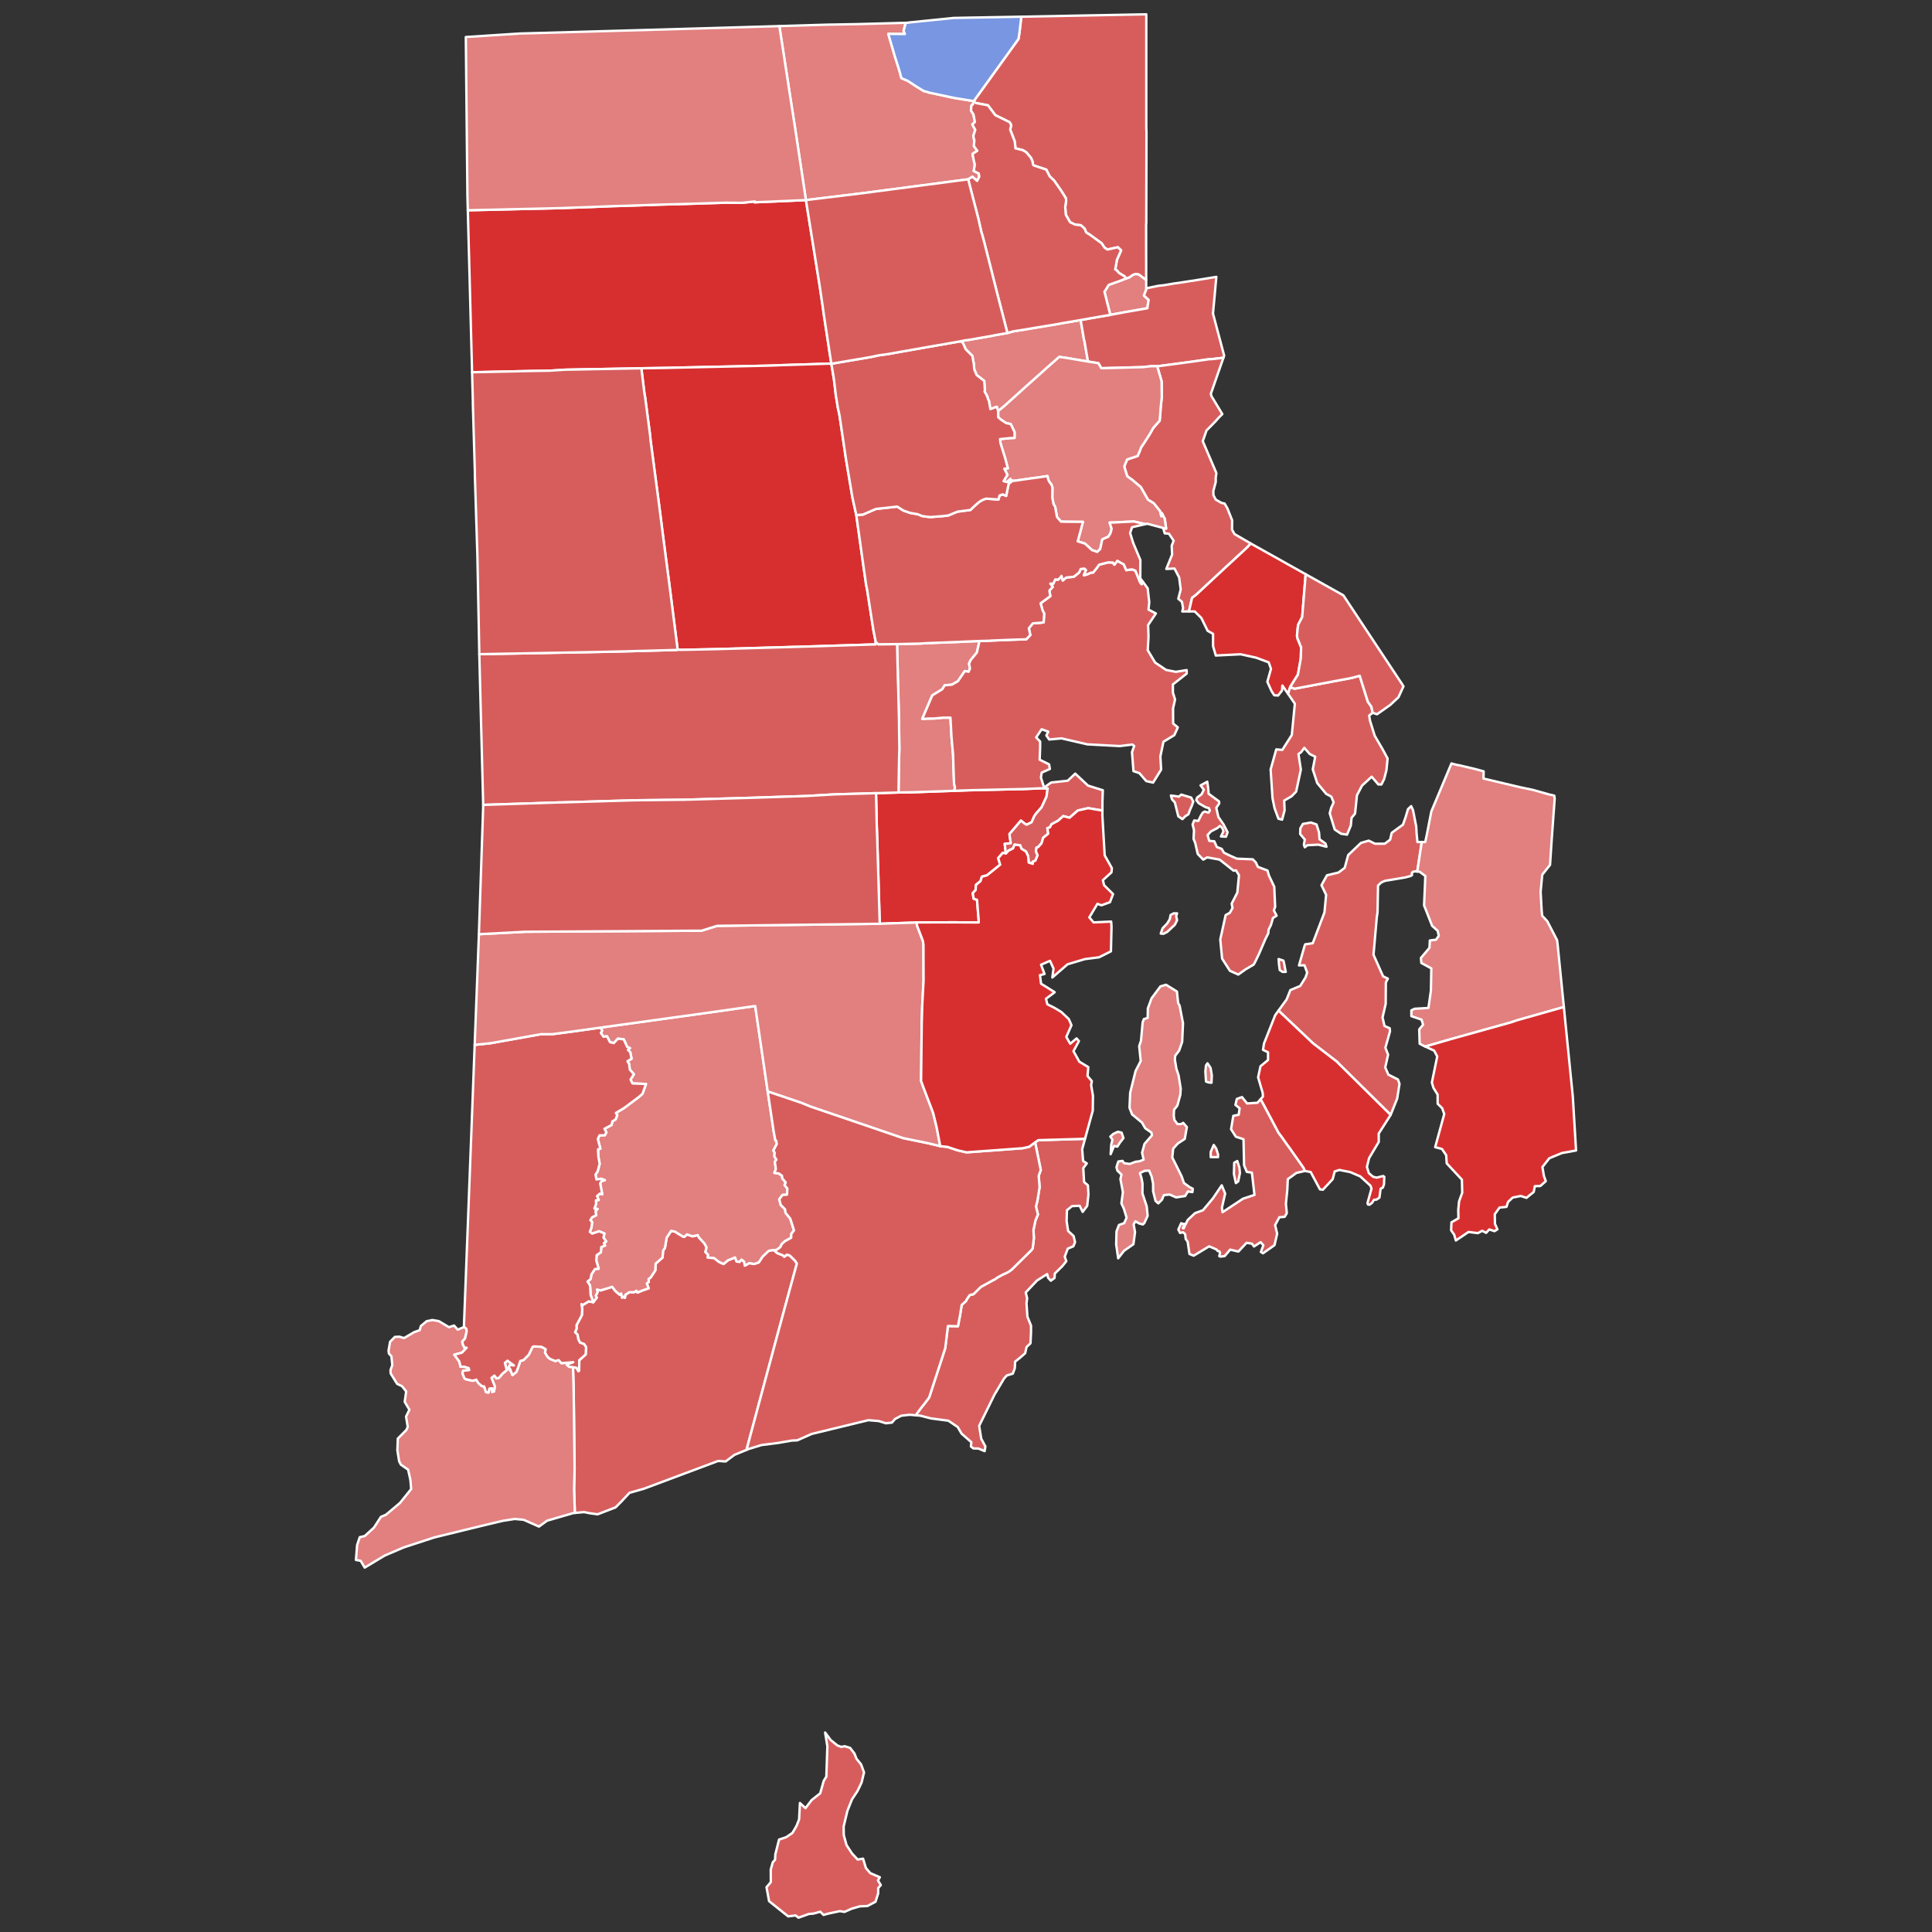 <?xml version="1.0" encoding="UTF-8" standalone="no"?>
<svg
   xmlns:dc="http://purl.org/dc/elements/1.1/"
   xmlns:cc="http://creativecommons.org/ns#"
   xmlns:rdf="http://www.w3.org/1999/02/22-rdf-syntax-ns#"
   xmlns:svg="http://www.w3.org/2000/svg"
   xmlns="http://www.w3.org/2000/svg"
   xmlns:sodipodi="http://sodipodi.sourceforge.net/DTD/sodipodi-0.dtd"
   xmlns:inkscape="http://www.inkscape.org/namespaces/inkscape"
   version="1.2"
   width="810"
   height="810"
   viewBox="0 0 810 810"
   stroke-linecap="round"
   stroke-linejoin="round"
   id="svg931"
   sodipodi:docname="1986_Rhode_Island_gubernatorial_election_results_map_by_municipality.svg"
   inkscape:version="0.92.3 (2405546, 2018-03-11)">
  <rect x="0" y="0" width="810" height="810" fill="#333333" stroke="none"/>
  <defs
     id="defs935" />
  <sodipodi:namedview
     pagecolor="#ffffff"
     bordercolor="#666666"
     borderopacity="1"
     objecttolerance="10"
     gridtolerance="10"
     guidetolerance="10"
     inkscape:pageopacity="0"
     inkscape:pageshadow="2"
     inkscape:window-width="2146"
     inkscape:window-height="1869"
     id="namedview933"
     showgrid="false"
     inkscape:zoom="1.4247736"
     inkscape:cx="354.24138"
     inkscape:cy="393.35029"
     inkscape:window-x="1647"
     inkscape:window-y="0"
     inkscape:window-maximized="0"
     inkscape:current-layer="Rhode Island Towns" />
  <g
     id="Rhode Island Towns"
     transform="translate(5,5)"
     stroke="white"
     stroke-width="1"
     style="fill:#7996e2;fill-opacity:1">
    <path
       d="M 191.13 83.16 229.25 82.27 242.57 81.8 251.58 81.44 257.57 81.27 272.62 80.76 280.68 80.55 283.43 80.47 299.11 79.98 306.18 80.03 311.46 79.45 311.36 79.82 316.99 79.58 332.89 78.89 338.61 114.57 339.96 123.67 340.31 126.33 340.34 126.51 342.85 143.02 343.54 147.43 322.77 148.09 317.2 148.3 273.61 149.25 263.89 149.4 231.96 150 225.24 150.42 217.89 150.53 192.92 151.07 191.72 105.3 191.43 94.49 191.13 83.16 Z"
       id="Glocester town"
       fill="#911f2a"
       style="fill:#d72f30;fill-opacity:1" />
    <path
       d="M 466.93 111.82 468.68 111.19 469.82 110.29 471.05 109.85 472.36 110 475.54 112.35 475.55 115.38 475.55 115.88 475.67 115.86 475.59 116.34 474.6 118.93 476.57 120.7 476.03 124.24 473.12 124.75 472.11 124.93 468.3 125.59 466.55 125.9 460.51 127.01 460.11 125.47 459.06 121.36 458.05 117.34 458.21 117.08 459.82 114.45 459.9 114.42 464.91 112.62 466.93 111.82 Z"
       id="Central Falls city"
       fill="#d71e67"
       style="fill:#e27f7f;fill-opacity:1" />
    <path
       d="M 397.68 138.09 399.78 137.65 400.59 137.59 403.74 137.05 411.37 135.72 411.85 135.58 417.37 134.62 419.76 133.93 425.02 133.1 429.42 132.35 436.93 131.12 440.02 130.55 448.06 129.18 448.59 132.24 449.46 137.34 449.65 137.95 450.32 141.84 451.15 146.58 447.9 146.04 442.6 145.14 439.11 144.62 433.65 149.44 431.12 151.74 430 152.72 424.81 157.36 418.89 162.71 416.03 165.27 413.48 167.36 412.9 165.53 410.23 166.51 409.6 162.95 409.24 162.43 409 161.44 408.65 160.68 407.78 159.14 407.91 158.56 407.65 154.7 404.46 152.23 404.17 151.51 403.47 149.87 403.24 147.15 403.08 146.67 402.67 144.22 399.86 141.4 398.68 138.74 397.68 138.09 Z"
       id="North Providence town"
       fill="#f881d4"
       style="fill:#e27f7f;fill-opacity:1" />
    <path
       d="M 316.36 786.23 318.17 784.08 318.14 778.83 318.99 775.77 319.94 774.73 320.07 772.41 321.62 766.25 324.58 765.27 327.23 763.47 328.94 760.54 330.03 757.75 330.37 750.92 332.71 753.08 332.88 752.85 335.27 749.7 338.88 746.85 340.35 741.63 341.45 739.85 341.59 735.54 341.88 727.15 340.94 721.37 343.23 724.48 346.04 726.76 347.65 727.38 349.16 727.12 351.4 727.8 353.22 730.16 354.11 732.39 356.02 734.73 357.25 738.1 356.22 742.34 354.56 745.82 352.2 749.39 350.29 754.18 348.71 760.73 348.75 764.32 349.9 768.53 352.23 772.11 353.52 773.49 353.79 773.78 354.57 774.62 356.84 774.25 356.88 774.36 358.04 778.19 359.88 780.32 363.88 782.04 363.09 783.38 364.28 785.33 363.2 786.57 363.17 788.83 362.07 792.31 358.68 794.11 355.52 794.24 352.09 795.22 349.04 796.58 347.11 796.25 342.35 797.27 340.26 797.84 338.92 796.49 336.04 797.29 334.17 797.43 329.79 799 328.55 798.06 325.44 798.45 317.44 792.07 316.36 786.23 Z"
       id="New Shoreham town"
       fill="#ffec2b"
       style="fill:#d75d5d;fill-opacity:1" />
    <path
       d="M 321.75 5.94 330.37 5.68 332.43 5.62 335.32 5.53 342.12 5.33 351.16 5.17 354.05 5.12 358.2 5.01 374.75 4.56 373.83 7.9 374.38 9.26 367.42 9.21 370.06 18.24 371.96 24.26 372.94 27.78 375.5 28.85 379.36 31.37 382.29 33.16 383.82 33.54 384.19 33.74 395.02 36.05 400.27 36.9 401.77 37.14 403.26 37.38 402.85 38.8 402.28 39.24 402.08 41.35 403.14 42.98 403.73 46.16 402.65 47.2 403.89 49.43 403.08 51.97 403.36 53.43 403.52 53.71 403.31 56.25 404.74 58.21 402.74 59.53 403.24 62.1 403.71 64.05 403.25 66.68 405.32 67.71 405.58 69.06 404.67 70.84 402.67 69.11 400.92 70.17 356.81 75.98 332.89 78.89 328.42 49.2 326.02 33.73 321.75 5.94 Z"
       id="North Smithfield town"
       fill="#9e4d4b"
       style="fill:#e27f7f;fill-opacity:1" />
    <path
       d="M 263.89 149.4 273.61 149.25 317.2 148.3 322.77 148.09 343.54 147.43 344.64 154.05 345.42 160.67 346.27 165.89 346.96 169.08 349.68 187.46 352.41 203.71 354.01 210.92 357.09 232.94 358.18 240.52 358.5 241.92 361.18 259.16 362.15 264.1 362.1 265.18 360.31 265.22 351.47 265.5 342.15 265.79 335.52 266 295.7 267.14 280.79 267.45 279.11 267.41 275.61 239.8 274.08 228.17 274.08 228.15 272.64 217.02 271.64 209.1 271.48 207.83 267.73 179.45 267.6 177.84 265.45 161.38 265.19 159.99 263.89 149.4 Z"
       id="Scituate town"
       fill="#cc7473"
       style="fill:#d72f30;fill-opacity:1" />
    <path
       d="M 448.06 129.18 452.4 128.4 458.66 127.32 459.62 127.16 460.51 127.01 466.55 125.9 468.3 125.59 472.11 124.93 473.12 124.75 476.03 124.24 476.57 120.7 474.6 118.93 475.59 116.34 475.67 115.86 479.04 115.15 479.11 115.13 479.21 115.11 480.95 114.78 482.74 114.61 482.87 114.59 486.7 113.95 487.18 113.85 488.68 113.67 494.01 112.84 494.14 112.82 495.38 112.65 497.87 112.24 500.05 111.89 504.23 111.2 504.91 111.09 504.96 111.08 504.63 114.59 504.55 115.47 504.55 115.65 504.27 118.66 504.27 118.68 503.55 126.45 504.88 131.47 505.59 134.15 505.59 134.16 505.88 135.23 508.23 144.09 507.9 145.06 507.79 145 503.14 145.56 502.1 145.58 494.2 146.71 491.34 147.1 487.88 147.57 486.48 147.75 480.17 148.58 479.02 148.53 477.44 148.55 474.21 148.92 469.16 149.05 463.35 149.21 459.28 149.31 456.72 149.38 455.5 147.27 451.15 146.58 450.32 141.84 449.65 137.95 449.46 137.34 448.59 132.24 448.06 129.18 Z"
       id="Pawtucket city"
       fill="#a880df"
       style="fill:#d75d5d;fill-opacity:1" />
    <path
       d="M 540.19 342.25 541.25 340.43 544.61 339.84 546.95 340.65 548.01 344 548.22 346.85 550.73 348.67 551.12 350.01 547.74 349.13 543.11 349.36 542.04 350.23 541.66 349.17 542.04 347 540.1 344.66 540.19 342.25 Z M 531.05 397.08 533.08 397.75 533.47 399.38 533.67 400.63 534.06 402.46 532.7 402.46 531.54 401.69 531.25 399.48 531.05 397.08 Z M 591.08 348.03 590.95 348.91 589.19 360.4 588.32 360.32 587.41 360.5 586.91 360.99 586.98 361.91 586.27 362.31 584.13 362.88 582.7 363.12 576.6 364.14 575.64 364.3 574.59 364.77 574.06 365.01 572.75 366.27 572.54 377.5 572.22 379.61 571.43 388.64 571.15 391.86 570.85 395.28 573.01 400.15 574.87 404.34 576.87 405.29 576.02 406.92 575.96 415.86 574.64 421.56 575.46 425.14 577.65 426.1 577.76 427.41 577.68 427.7 576.95 430.34 575.83 434.25 576.97 437.17 575.77 442.51 577.07 445.54 581.09 447.57 581.75 449.4 580.77 455.58 578.03 462.43 555.77 440.44 555.81 440.36 545.5 432.43 538.51 425.81 531.97 419.62 531.03 418.68 531.32 418.29 534.42 414.02 535.99 410.09 540.03 408.41 540.11 408.38 542.32 404.85 543.05 402.78 541.9 399.69 539.61 399.76 541.95 391.58 542.2 390.91 545.22 390.48 545.37 390.46 550.29 377.52 550.98 370.15 549.73 367.57 549.03 366.13 551.34 361.97 556.17 360.81 558.77 358.85 560.23 353.49 562.59 351.24 564.32 349.59 565.57 348.4 568.86 347.45 569.63 347.83 571.48 348.74 575.56 348.73 577.82 347.04 578.48 344.17 583.2 340.74 584.34 337.49 585.3 334.24 586.64 332.98 587.43 334.72 588.76 341.54 588.93 344.62 589.27 348.03 591.08 348.03 Z M 495 340.62 495.68 338.98 497.41 339.17 498.38 337.15 499.24 335.71 500.11 335.23 501.66 335.71 502.23 334.84 501.85 333.84 500.4 333.4 497.59 331.77 496.53 330.43 496.91 329.37 498.75 328.02 499.71 326.1 498.35 324.28 501.15 322.74 501.54 325.43 501.71 327.77 506.09 330.99 506.18 331.83 504.93 333.68 505.81 337.52 507.94 340.59 509.68 343.95 509.01 345.78 506.89 345.69 507.95 343.57 507.46 342.13 506.49 341.27 505.38 342.18 502.68 343.56 501.29 345.12 501.99 347.53 504.09 347.71 505.16 350.11 507.19 350.88 508.16 352.51 510.9 353.83 513.57 355 520.23 355.27 521.52 356.59 522.36 358.44 526.42 359.97 526.98 362 529.24 366.79 529.47 371.98 529.62 375.15 529.07 376.69 530.23 378.9 528.69 379.87 527.87 382.74 526.87 384.78 526.72 386.34 525.53 388.68 522.83 394.98 521.29 398.16 520.62 399.41 517.24 401.39 514.16 403.59 510.65 402.01 507.38 396.91 506.61 388.87 508.86 378.65 510.62 377.69 511.73 375.68 511.38 373.85 513.74 369.26 514.45 361.92 513.19 359.9 512.19 360.04 508.65 357.22 506.33 355.4 501.11 354.45 499.47 355.41 497.15 353.01 496.1 348.43 495.4 346.67 495.59 343.12 495 340.62 Z M 485.91 328.53 487.45 328.72 489.29 329 490.25 328.13 494.4 329.38 495.28 331.11 494.7 332.74 493.83 334.76 493.26 336.39 492 337.16 490.75 338.42 489.01 337.26 487.94 332.94 487.55 331.41 486.39 330.16 485.91 328.53 Z M 482.42 384.19 484.35 382.16 485.41 380.43 485.79 378.6 487.05 377.93 488.5 377.93 488.11 379.08 488.5 380.81 487.54 382.74 484.35 385.72 482.81 386.49 481.65 386.4 482.42 384.19 Z"
       id="Portsmouth town"
       fill="#ae779c"
       style="fill:#d75d5d;fill-opacity:1" />
    <path
       d="M 362.28 327.54 364.12 327.49 366.15 327.42 371.71 327.26 378.46 327.13 395.16 326.54 401.35 326.32 423.1 325.82 423.26 325.84 428.12 325.64 428.86 325.6 431.14 325.5 434.24 325.55 433.74 329.04 431.69 333.46 429.43 336.03 428.7 337.05 427.48 339.76 425.41 340.77 424.55 340.27 423.02 339.05 418.21 344.69 418.78 348.53 416.23 348.78 416.71 352.86 415.46 352.53 413.49 354.78 414.33 357.52 408.81 361.98 406.66 362.55 406.09 364.41 404.19 365.98 404.03 368.16 402.84 369.44 403.21 371.78 404.62 372.25 405.31 380.7 405.33 381.75 397.58 381.71 395.94 381.69 380.58 381.72 379.22 381.77 363.84 382.29 362.75 345.62 362.61 341.78 362.33 329.79 362.28 327.54 Z"
       id="East Greenwich town"
       fill="#db6245"
       style="fill:#d72f30;fill-opacity:1" />
    <path
       d="M 371.11 265.05 380.96 264.81 381.31 264.78 383.06 264.66 396.1 264.16 403.84 263.82 405.66 263.75 405.06 266.38 404.57 268.57 401.95 271.76 401.29 273.24 401.67 275.36 401.09 276.53 401.12 276.63 399.5 276.35 396.61 280.61 394.09 282.04 393 282.16 391.07 282.31 390.04 283.98 385.87 286.55 385.48 287.44 384.67 289.32 381.65 296.4 384.05 296.27 386.69 296.23 390.41 295.88 393.48 295.88 393.92 304 394.13 306.36 394.58 311.42 394.74 316.64 395 323.64 395.36 325.02 395.16 326.54 378.46 327.13 371.71 327.26 371.85 318.18 371.99 311.15 372 310.74 372.07 309.18 371.98 303.17 371.91 296.92 371.91 296.68 371.78 291.78 371.67 287.73 371.62 284.91 371.46 280.09 371.4 277.89 371.39 276.48 371.3 273.31 371.27 272.34 371.11 265.05 Z"
       id="West Warwick town"
       fill="#c79b37"
       style="fill:#e27f7f;fill-opacity:1" />
    <path
       d="M 378.9 588.36 381.26 585.15 382.69 583.38 384.53 580.95 388.84 567.77 391.3 560.17 392.42 550.94 396.62 551.03 397.52 546.37 397.73 545 398.21 542.07 400 540.47 400.4 539.62 401.52 538.04 401.82 537.85 403.1 537.64 406.11 534.64 406.59 534.34 411.8 531.48 411.96 531.47 413.43 530.44 415.64 529.27 416.66 528.83 418.03 528.11 419.23 527.21 427.27 519.29 427.95 518.41 428.46 514.07 428.28 510.69 429.11 506.71 430.16 504.17 429.33 500.81 429.94 498.43 430.86 492.72 430.48 487.97 431.08 486.24 431.35 485.56 428.97 473.92 430.31 473.02 442.23 472.67 449.5 472.46 449.97 472.21 448.71 476.81 449.1 481.76 450.65 482.76 449.17 484.72 449.51 490.57 451.11 491.95 451.34 495.74 450.81 500.57 450.09 501.52 448.91 503.1 447.65 500.54 444.45 500.67 442.31 502.42 442.19 506.97 442.82 511.1 445.12 513.22 445.72 515.8 445 517.52 442.66 518.51 441.4 521.85 442.06 523.76 440.36 525.87 437.25 528.93 437.11 530.82 436.61 531.18 435.55 531.94 434.43 530.7 434.04 529.17 429.8 531.84 425.88 535.98 425.85 536.02 425.84 536.02 425.83 536.04 425.05 536.86 425.63 539.3 425.36 541.42 425.76 547.08 427.26 550.77 427.26 551.6 427.26 553.53 427.04 558.18 425.39 559.75 424.81 562.35 422.72 564.18 420.6 565.87 420.46 568.66 419.62 570.92 417.16 571.65 416.01 572.87 415.04 574.5 411.92 579.75 405.52 592.79 406.39 598.2 408.12 601.41 407.94 602.61 407.82 603.4 405.21 602.31 403.11 602.26 402.06 601.45 402.24 599.65 398.15 596.06 396.51 593.28 392.61 590.64 385.39 589.69 380.72 588.51 378.9 588.36 Z"
       id="Narragansett town"
       fill="#cd4272"
       style="fill:#d75d5d;fill-opacity:1" />
    <path
       d="M 403.26 37.38 408.06 30.71 413.25 23.5 419.39 14.96 422.01 11.32 422.42 8.59 423.16 2.25 423.22 2 423.23 2 446.27 1.56 475.59 1 475.59 18.17 475.59 31.84 475.59 34 475.59 44.35 475.59 48.65 475.66 50.39 475.64 61.31 475.64 61.31 475.63 65.97 475.58 88.72 475.51 88.9 475.52 95.42 475.52 96.11 475.52 96.25 475.54 106.37 475.54 112.35 472.36 110 471.05 109.85 469.82 110.29 468.68 111.19 466.93 111.82 466.59 110.93 464.12 109.42 463.09 108.2 462.56 108 463.29 103.87 465.03 99.97 463.66 98.66 460.94 99.26 459.32 99.62 458.08 98.85 456.88 97.01 451.91 93.4 450.41 92.48 449.71 90.83 448.16 89.44 445.69 89.15 443.63 88.16 441.84 85.02 441.6 81.76 441.99 79.15 441.83 78.02 439.75 74.74 436.94 70.71 435.08 68.92 433.66 66.12 428.4 64.37 428.12 64.05 427.84 62.55 427.22 61.14 425.23 58.82 423.85 57.97 420.74 57.2 420.44 54.31 418.53 49.35 418.96 47.43 418.29 46.24 415.13 44.67 412.29 43.29 409.21 39.16 404.08 38.17 403.26 37.38 Z"
       id="Cumberland town"
       fill="#ff49ab"
       style="fill:#d75d5d;fill-opacity:1" />
    <path
       d="M 480.17 148.58 486.48 147.75 487.88 147.57 491.34 147.1 494.2 146.71 502.1 145.58 503.14 145.56 507.79 145 507.9 145.06 503.01 159.09 502.65 160.11 502.93 161.12 503.62 162.25 507.46 168.61 505.88 170.19 505.82 170.26 504.45 171.81 502.24 174.06 500.83 175.48 500.16 177.41 499.26 179.96 504.77 192.85 504.89 193.23 504.9 193.26 504.97 193.49 504.72 195.04 504.7 195.14 504.71 197.06 504.11 199.31 503.69 200.9 503.76 202.64 504.72 204.47 507.12 205.84 508.42 206.11 509.59 208.12 511.02 211.72 511.59 213.14 511.53 216.99 512.56 218.9 519.4 222.86 518.02 224.37 516.15 226.13 514.76 227.41 509.78 232.02 509.32 232.43 506.5 235.06 502.66 238.62 496.43 244.42 494.79 245.64 493.48 251.35 493.43 251.35 490.68 251.36 491.01 249.9 490.52 247.3 489 246.03 490.02 242.12 489.73 239.92 489.72 239.88 489.36 237.09 488.95 236.31 487.4 233.36 483.98 233.53 486.15 228.17 486.41 227.53 486.24 223.8 487.05 221.69 486.38 220.69 485.09 218.77 483.31 218.61 482.65 216.35 482.55 216.32 483.91 216.62 483.33 212.55 482.1 210.11 481.88 211.52 481.48 210.02 481.4 209.36 478.69 205.97 476.29 204.51 473.27 199.21 469.91 196.38 467.58 194.65 466.55 191.29 466.37 190.47 467.55 187.64 471.96 186.16 472.99 183.76 473.36 182.66 474.89 180.37 477.13 176.84 478.55 174.34 481.18 171.41 481.51 167.65 481.58 166.31 482.08 161.48 482.07 160.73 482.01 154.89 480.17 148.58 Z"
       id="East Providence city"
       fill="#feef5e"
       style="fill:#d75d5d;fill-opacity:1" />
    <path
       d="M 400.92 70.17 402.67 69.11 404.67 70.84 405.58 69.06 405.32 67.71 403.25 66.68 403.71 64.05 403.24 62.1 402.74 59.53 404.74 58.21 403.31 56.25 403.52 53.71 403.36 53.43 403.08 51.97 403.89 49.43 402.65 47.2 403.73 46.16 403.14 42.98 402.08 41.35 402.28 39.24 402.85 38.8 403.26 37.38 404.08 38.17 409.21 39.16 412.29 43.29 415.13 44.67 418.29 46.24 418.96 47.43 418.53 49.35 420.44 54.31 420.74 57.2 423.85 57.97 425.23 58.82 427.22 61.14 427.84 62.55 428.12 64.05 428.4 64.37 433.66 66.12 435.08 68.92 436.94 70.71 439.75 74.74 441.83 78.02 441.99 79.15 441.6 81.76 441.84 85.02 443.63 88.16 445.69 89.15 448.16 89.44 449.71 90.83 450.41 92.48 451.91 93.4 456.88 97.01 458.08 98.85 459.32 99.62 460.94 99.26 463.66 98.66 465.03 99.97 463.29 103.87 462.56 108 463.09 108.2 464.12 109.42 466.59 110.93 466.93 111.82 464.91 112.62 459.9 114.42 459.82 114.45 458.21 117.08 458.05 117.34 459.06 121.36 460.11 125.47 460.51 127.01 459.62 127.16 458.66 127.32 452.4 128.4 448.06 129.18 440.02 130.55 436.93 131.12 429.42 132.35 425.02 133.1 419.76 133.93 417.37 134.62 412.83 117.06 410.49 107.76 407.55 96.2 406.83 93.54 406.45 92.34 405.22 86.86 402.03 74.53 400.92 70.17 Z"
       id="Lincoln town"
       fill="#ac78ac"
       style="fill:#d75d5d;fill-opacity:1" />
    <path
       d="M 413.48 167.36 416.03 165.27 418.89 162.71 424.81 157.36 430 152.72 431.12 151.74 433.65 149.44 439.11 144.62 442.6 145.14 447.9 146.04 451.15 146.58 455.5 147.27 456.72 149.38 459.28 149.31 463.35 149.21 469.16 149.05 474.21 148.92 477.44 148.55 479.02 148.53 480.17 148.58 482.01 154.89 482.07 160.73 482.08 161.48 481.58 166.31 481.51 167.65 481.18 171.41 478.55 174.34 477.13 176.84 474.89 180.37 473.36 182.66 472.99 183.76 471.96 186.16 467.55 187.64 466.37 190.47 466.55 191.29 467.58 194.65 469.91 196.38 473.27 199.21 476.29 204.51 478.69 205.97 481.4 209.36 481.48 210.02 481.88 211.52 482.1 210.11 483.33 212.55 483.91 216.62 482.55 216.32 475.97 214.57 475.16 214.76 470.4 213.64 466.54 213.81 464.7 213.92 464.35 213.94 462.01 214.06 460.23 214.09 461.06 216.72 460.57 218.57 459.65 220.06 458.77 220.4 457.13 221.16 456.28 225.16 454.97 226.42 454.05 226.01 452.9 225.68 449.84 222.89 446.84 221.96 447.98 217.75 449.02 213.8 448.3 213.79 441.49 213.74 439.82 213.69 438.15 211.77 437.35 207.36 436.73 206.45 436.18 203.7 436.23 199.32 435.77 198.05 435.36 197.56 434.82 196.83 434.35 195.65 434.2 194.59 433.21 194.74 430.57 195.13 427.29 195.57 423.6 196.09 420.74 196.52 419.52 196.57 418.89 196.62 418.66 195.81 417.18 197.09 415.75 196.73 417.37 194.05 416.06 191.49 417.54 191.36 416.41 187.06 415.15 183.05 414.57 181.11 414.43 180.71 414.28 179.1 418.45 178.68 420.36 178.6 420.35 176.11 418.75 172.78 416.82 172.38 414.86 171.08 413.5 169.92 413.48 167.36 Z"
       id="Providence city"
       fill="#e4d38f"
       style="fill:#e27f7f;fill-opacity:1" />
    <path
       d="M 374.75 4.56 375.72 4.53 375.78 4.53 375.98 4.44 377.8 4.25 386.68 3.35 393.22 2.69 393.23 2.69 394.01 2.61 394.69 2.52 395.82 2.5 400.53 2.41 405.7 2.32 405.75 2.32 423.22 2 423.16 2.25 422.42 8.59 422.01 11.32 419.39 14.96 413.25 23.5 408.06 30.71 403.26 37.38 401.77 37.14 400.27 36.9 395.02 36.05 384.19 33.74 383.82 33.54 382.29 33.16 379.36 31.37 375.5 28.85 372.94 27.78 371.96 24.26 370.06 18.24 367.42 9.21 374.38 9.26 373.83 7.9 374.75 4.56 Z"
       id="Woonsocket city"
       fill="#990c3e"
       style="fill:#7996e2;fill-opacity:1" />
    <path
       d="M 195.95 269.27 243.67 268.38 257.06 268.08 278.39 267.5 279.11 267.41 280.79 267.45 295.7 267.14 335.52 266 342.15 265.79 351.47 265.5 360.31 265.22 362.1 265.18 362.15 264.1 363.21 265.12 371.11 265.05 371.27 272.34 371.3 273.31 371.39 276.48 371.4 277.89 371.46 280.09 371.62 284.91 371.67 287.73 371.78 291.78 371.91 296.68 371.91 296.92 371.98 303.17 372.07 309.18 372 310.74 371.99 311.15 371.85 318.18 371.71 327.26 366.15 327.42 364.12 327.49 362.28 327.54 344.74 328.05 333 328.74 323.94 329.02 310.62 329.46 280.7 330.33 280.64 330.3 260.79 330.53 230.11 331.43 229.61 331.42 197.58 332.46 196.58 293.84 195.96 269.7 195.95 269.27 Z"
       id="Coventry town"
       fill="#ca5369"
       style="fill:#d75d5d;fill-opacity:1" />
    <path
       d="M 512.45 482.48 513.73 481.76 514.63 484.56 514.84 486.8 514.13 490.29 513.15 491.02 512.33 487.23 512.45 482.48 Z M 502.6 477.96 503.87 475.03 504.9 476.55 505.67 478.97 505.67 480.12 502.6 480.12 502.6 477.96 Z M 491.54 508.18 490.97 509.89 491.25 509.96 491.3 509.47 491.44 509.49 491.9 508.47 492.02 508.07 492.22 508.03 492.95 506.48 496 503.62 499.35 502.39 503.52 497.42 507.22 491.95 508.65 495.41 507.29 501.32 507.55 503.23 516.03 497.62 516.12 497.56 519.15 496.56 520.95 495.97 520.42 491.48 519.86 486.64 518.9 486.49 517.73 486.32 516.58 483.55 516.52 480.54 516.42 475.99 516.35 472.63 513.13 471.57 511.13 468.42 512.07 462.82 514.33 462.37 514.72 459.65 512.95 458.22 513.56 455.72 515.72 454.96 517.85 457.63 518.6 457.58 519.43 457.52 522.2 457.33 523.51 455.84 523.81 456.37 524.56 457.7 527.81 463.8 529.8 467.58 530.59 469.02 530.98 469.83 532.01 471.18 532.07 471.24 534.59 474.81 536.2 477 536.22 477.07 541.14 484.04 541.55 484.65 542.08 485.94 538.51 486.76 536.29 488.38 535.82 488.72 534.92 489.37 534.83 491.29 534.71 493.86 534.34 497.53 534.12 499.71 534.5 503.65 533.59 505.15 531.37 505.35 529.61 508.61 530.45 512.24 530.34 512.73 529.44 516.61 529.34 517.04 524.94 520.15 524.53 520.44 523.63 519.89 524.67 517.09 523.52 515.79 520.75 517.59 519.88 516.4 518.94 516.26 517.62 516.06 517.09 516.63 514.2 519.72 510.76 518.91 508.43 521.65 506.56 521.83 506.18 521.64 506.52 520.31 506.25 519.66 505.51 519.47 505.03 518.85 501.94 517.53 500.1 518.65 498.59 519.56 498.51 519.61 496.86 520.61 495.45 521.45 493.69 520.74 492.94 515.61 492.11 514.43 491.87 512.4 491.01 511.64 489.74 511.91 489.03 510.49 490.21 507.86 491.33 508.22 491.54 508.18 Z"
       id="Newport city"
       fill="#f692eb"
       style="fill:#d75d5d;fill-opacity:1" />
    <path
       d="M 589.19 360.4 590.95 348.91 591.08 348.03 592.53 348.02 593.17 345.09 595.1 335.18 598.06 328.13 603.53 315.07 604.39 315.33 606.59 315.86 606.6 315.79 611.3 316.9 611.3 316.9 613.39 317.4 617.03 318.39 616.97 320.95 616.97 321.04 616.97 321.41 626.55 323.68 632.16 325.01 632.43 325.07 637.73 326.18 645.08 328.25 645.42 328.25 646.66 328.61 646.81 329.85 645.64 345.85 645.63 345.9 645.49 348.02 644.87 357.49 644.86 357.61 641.59 361.75 640.91 368.9 641.35 376.83 641.38 377.11 641.58 378.94 642.99 380.46 643.72 381.25 647.79 389.14 647.88 389.75 648 390.61 650.66 417.2 631.08 422.75 628.53 423.62 603.18 430.69 592.54 433.77 591.62 433.35 590.2 432.57 590.02 426.55 591.64 424.6 590.98 422.48 586.73 421.03 586.72 418.59 588.03 417.94 590.48 417.79 592.11 417.69 593.87 417.59 594.92 410.28 595.09 401 590.9 398.74 590.73 396.62 594.31 392.39 594.47 389.3 597.08 388.96 598.22 387.33 597.72 385.22 595.43 383.17 592.05 374.58 592.39 366.76 592.44 365.65 592.57 362.27 590.18 360.48 589.19 360.4 Z"
       id="Tiverton town"
       fill="#8437ba"
       style="fill:#e27f7f;fill-opacity:1" />
    <path
       d="M 235.23 568.19 236.75 568.47 237.5 569.87 237.82 569.56 237.85 565.28 240.54 562.86 240.73 559.86 239.88 558.53 238.15 557.88 237.43 556.41 237.13 554.55 236.11 553.55 236.76 551.96 236.7 550.61 238.94 546.39 239.1 543.8 238.79 541.76 239.18 542.23 241.82 540.6 243.74 540.95 245.2 539.03 244.78 538.28 245.57 536.62 245.25 535.64 246.81 536 251.68 534.5 252.96 536.2 254.82 537.82 255.42 537.31 255.82 539.06 255.88 538.85 256.33 538.65 256.58 538.64 256.89 539.11 257.02 539.05 257.21 537.82 258.87 536.75 260.87 536.76 261.87 536.14 262.25 536.92 264.16 536.1 266.94 535.13 266.17 533.09 267.01 532.46 266.92 531.19 267.78 530.61 269.75 527.6 269.87 524.8 272.76 522.25 273.01 519.31 273.77 518.25 274.5 513.9 276.38 511.05 277.92 511.33 281.45 513.5 281.95 513.5 283.03 512.52 285.36 513.34 287.55 512.82 288.04 513.82 290.41 516.41 291.24 518 290.75 519.91 291.9 521.1 291.74 522.25 294.39 522.43 296.34 524 298.35 524.94 300.13 523.43 303.18 522.18 303.83 523.89 305.07 524.03 305.89 523.08 306.98 523.93 307.29 525.61 309.16 524.55 311.09 524.92 313.09 524.3 314.73 521.82 317.29 519.39 319.05 519.09 319.62 519.23 320.84 520.35 323.17 521.27 323.82 521.88 324.87 521.02 326.08 521.35 328.31 523.54 329.1 524.73 325.67 537.28 320.92 554.74 316.02 572.94 309.21 598.26 307.99 602.87 302.9 604.96 299.23 607.73 298.98 607.71 296.1 607.51 264.88 619.19 262.86 619.76 258.93 620.87 255.51 624.53 253.07 626.98 245.56 629.88 244.22 629.7 242.32 629.44 239.88 628.95 236.01 629.3 235.69 619.15 235.9 611.04 235.53 579.2 235.51 578.23 235.46 575.7 235.23 568.19 Z"
       id="Charlestown town"
       fill="#82b150"
       style="fill:#d75d5d;fill-opacity:1" />
    <path
       d="M 246.77 425.82 282.28 420.9 283.63 420.73 311.63 416.77 316.86 452.55 319.39 469.44 320.08 473.13 320.49 473.27 320.65 474.69 319.25 477.34 319.78 478.29 319.65 479.77 320.51 481.2 319.85 482.05 320.28 485.16 319.66 486.75 321.48 486.96 322.85 487.93 323 489.06 324.41 490.74 323.95 491.89 325.1 493.23 324.97 495.86 323.07 496 321.72 497.79 322.32 500.17 324.13 501.98 324.36 503.5 326.34 505.95 327.89 510.86 326.76 512.29 326.71 513.92 324.06 515.41 322.72 516.63 322.19 517.83 320.71 518.96 319.62 519.23 319.05 519.09 317.29 519.39 314.73 521.82 313.09 524.3 311.09 524.92 309.16 524.55 307.29 525.61 306.98 523.93 305.89 523.08 305.07 524.03 303.83 523.89 303.18 522.18 300.13 523.43 298.35 524.94 296.34 524 294.39 522.43 291.74 522.25 291.9 521.1 290.75 519.91 291.24 518 290.41 516.41 288.04 513.82 287.55 512.82 285.36 513.34 283.03 512.52 281.95 513.5 281.45 513.5 277.92 511.33 276.38 511.05 274.5 513.9 273.77 518.25 273.01 519.31 272.76 522.25 269.87 524.8 269.75 527.6 267.78 530.61 266.92 531.19 267.01 532.46 266.17 533.09 266.94 535.13 264.16 536.1 262.25 536.92 261.87 536.14 260.87 536.76 258.87 536.75 257.21 537.82 257.02 539.05 256.89 539.11 256.58 538.64 256.33 538.65 255.88 538.85 255.82 539.06 255.42 537.31 254.82 537.82 252.96 536.2 251.68 534.5 246.81 536 245.25 535.64 245.57 536.62 244.78 538.28 245.2 539.03 243.74 540.95 242.63 537.96 242.39 533.96 241.33 532.3 242.63 531.21 242.95 529.3 244.44 527.04 246 526.93 244.99 523.44 245.16 521.22 246.92 520.04 247.09 517.81 248.68 517.19 248.15 516.18 249.16 515.48 248.02 513.86 248.41 512.16 246.18 511.21 243.28 512.2 242.29 511.42 242.97 509.7 243.25 507.32 242.52 506.58 243.22 505.37 244.94 504.48 244.66 502.78 245.52 501.88 244.21 501.69 244.92 499.77 244.84 498.26 246.01 498.11 245.32 496.46 246.47 495.45 247.49 495.7 246.63 491.13 247.14 490.23 248.57 489.79 247.05 489.2 245.06 489.48 244.67 487.44 245.55 486.13 246.41 482.93 245.85 479.78 245.73 476.87 246.71 476.59 245.64 472.54 246.35 471.01 248.6 470.94 249.22 469.69 248.42 468.25 251.42 466.66 251.7 465.18 253.1 464.3 253.8 462.5 253.64 462.34 253.23 461.6 256.67 459.53 262.8 454.95 264.37 453.57 265.83 449.46 260.16 449.23 259.37 447.61 260.76 445.38 259.06 443.44 258.75 441.04 258.07 439.93 259.78 438.88 259.24 436.14 258.25 435.17 259.11 434.44 257.93 433.89 256.51 430.74 254.06 430.47 252.35 432.31 250.73 431.91 249.5 429.49 248.01 429.65 246.93 428.09 247.46 427.04 246.77 425.82 Z"
       id="Richmond town"
       fill="#c46809"
       style="fill:#e27f7f;fill-opacity:1" />
    <path
       d="M 307.99 602.87 309.21 598.26 316.02 572.94 320.92 554.74 325.67 537.28 329.1 524.73 328.31 523.54 326.08 521.35 324.87 521.02 323.82 521.88 323.17 521.27 320.84 520.35 319.62 519.23 320.71 518.96 322.19 517.83 322.72 516.63 324.06 515.41 326.71 513.92 326.76 512.29 327.89 510.86 326.34 505.95 324.36 503.5 324.13 501.98 322.32 500.17 321.72 497.79 323.07 496 324.97 495.86 325.1 493.23 323.95 491.89 324.41 490.74 323 489.06 322.85 487.93 321.48 486.96 319.66 486.75 320.28 485.16 319.85 482.05 320.51 481.2 319.65 479.77 319.78 478.29 319.25 477.34 320.65 474.69 320.49 473.27 320.08 473.13 319.39 469.44 316.86 452.55 331.06 457.35 334.78 458.89 355.34 465.89 373.62 472.14 384.38 474.35 389.2 475.52 392.26 475.85 396.48 477.27 400.23 478.12 423.45 476.42 423.56 476.43 426.48 475.79 428.97 473.92 431.35 485.56 431.08 486.24 430.48 487.97 430.86 492.72 429.94 498.43 429.33 500.81 430.16 504.17 429.11 506.71 428.28 510.69 428.46 514.07 427.95 518.41 427.27 519.29 419.23 527.21 418.03 528.11 416.66 528.83 415.64 529.27 413.43 530.44 411.96 531.47 411.8 531.48 406.59 534.34 406.11 534.64 403.1 537.64 401.82 537.85 401.52 538.04 400.4 539.62 400 540.47 398.21 542.07 397.73 545 397.52 546.37 396.62 551.03 392.42 550.94 391.3 560.17 388.84 567.77 384.53 580.95 382.69 583.38 381.26 585.15 378.9 588.36 377.5 588.24 376.4 588.15 372.88 588.54 370.24 589.93 368.95 591.43 366.42 591.72 363.4 590.78 359.07 590.42 351.45 592.27 344.08 594.06 335.26 596.2 329.28 598.87 327.01 598.96 321.19 599.97 314.28 600.84 309 602.46 307.99 602.87 Z"
       id="South Kingstown town"
       fill="#b6fb68"
       style="fill:#d75d5d;fill-opacity:1" />
    <path
       d="M 189.5 551.22 190.52 552.11 190.65 553.28 189.96 556.22 188.81 557.47 188.99 558.53 189.75 560.06 190.64 560.03 188.68 562.12 185.46 562.96 187.48 565.67 187.96 567.29 188.01 567.97 189.73 568.03 191.48 568.59 191.72 569.41 189.16 569.71 188.89 570.75 189.74 572.9 190.24 573.22 193.15 573.89 194.69 573.45 195.56 574.87 197.01 576.13 198.01 576.29 198.75 578.66 199.77 578.84 200.19 577.17 201.28 577.05 201.3 578.54 202.13 578.37 202.45 576.21 201.07 572.68 202.3 571.72 203.12 572.9 204.21 572.66 205.63 570.94 207.46 569.44 206.68 566.38 207.77 565.48 210.46 567.48 208.89 567.22 208.14 568.42 208.9 569.68 208.79 568.76 209.84 571.5 211.51 570.19 212.32 568.04 213.13 565.57 214.5 565.22 216.68 562.99 218.23 559.77 218.78 559.49 222 559.64 223.8 560.66 223.51 562.05 224.47 563.72 225.51 564.67 227.76 565.62 229.25 565.24 230.34 566.51 235.34 566.1 232.59 567.13 233.58 568.01 235.23 568.19 235.46 575.7 235.51 578.23 235.53 579.2 235.9 611.04 235.69 619.15 236.01 629.3 235.43 629.35 224.36 632.56 222.86 633.65 220.97 635.02 214.51 632.17 213.31 632.06 213.13 632.04 210.81 631.83 205.76 632.62 197.3 634.64 189.95 636.43 177.01 639.6 164.28 643.76 162.65 644.46 156.31 647.17 147.9 652.22 147.88 652.17 146.21 649.37 144.23 649.02 144.31 648.04 144.72 642.79 145.83 639.47 147.94 638.98 151.78 635.45 154.7 630.95 156.8 630.06 162.7 625.11 166.54 620.34 167.39 619.28 167.05 615.42 166.1 611.15 163.07 609.06 162.34 607.65 161.6 603.04 161.71 600.16 161.72 599.78 161.78 598.14 163.2 596.71 163.64 596.26 165.34 594.55 165.61 593.96 165.68 593.82 165.95 593.22 165.64 591.33 165.24 588.9 166.18 586.98 166.65 586.02 165.96 584.88 164.67 582.73 165.05 580.08 165.29 578.35 163.54 576.15 161.5 575.19 161.18 574.68 159.52 572 158.79 570.82 158.72 569.43 159.48 567.28 159.1 563.61 158.05 562.49 157.9 561.24 158.36 558.59 158.54 557.56 160.56 555.5 162.47 555.41 164.38 556 168.66 553.5 170.96 552.69 171.45 550.93 173.9 548.91 176.26 548.42 179.02 548.91 183.2 551.42 185.36 550.74 186.9 552.46 189.49 551.41 189.5 551.22 Z"
       id="Westerly town"
       fill="#e87b23"
       style="fill:#e27f7f;fill-opacity:1" />
    <path
       d="M 500.36 444.24 500.61 441.69 501.25 440.8 502.53 442.7 503.05 445.76 502.93 448.94 501.65 448.81 500.62 448.43 500.36 444.24 Z M 491.54 508.18 492.02 508.07 491.9 508.47 491.44 509.49 491.3 509.47 491.25 509.96 490.97 509.89 491.54 508.18 Z M 463.1 511.27 464.13 508.58 466.31 507.81 467.33 505.52 466.17 501.7 465.15 499.53 465.78 494.82 464.75 489.35 465.18 487.45 463.47 485.78 463.08 484.38 463.85 481.96 465.64 481.71 466.26 482.66 468.71 482.98 471.13 482.06 472.74 481.87 474.46 481.19 474.02 479.17 473.82 478.26 474.84 474.57 477.95 471 477.86 470.41 477.77 469.85 475.14 468.03 473.8 465.66 469.62 462.2 468.55 459.43 468.83 453.15 471.09 444.03 472.38 441.52 473.25 439.82 472.61 433.61 473.37 431.3 474.06 423.63 474.57 422.26 476.17 421.76 476.23 417.79 477.8 413.54 481.51 408.55 482.77 408.18 483.86 407.86 488.43 410.7 488.94 415.51 489.57 416.65 490.98 424 490.63 431.79 489.35 435.48 487.7 437.64 487.57 439.29 488.22 443.11 489.11 445.78 490.02 451.38 489.87 453.93 488.62 458.51 487.22 460.29 487.1 462.71 487.11 462.78 487.36 464.51 488.64 466.27 490.17 466.27 491.06 465.76 492.6 467.54 491.71 472.5 488.79 474.42 486.86 476.59 486.53 479.85 486.48 480.28 488.79 484.92 490.4 488.17 491.36 490.97 493.79 492.74 495.08 493.38 494.92 494.8 493.03 494.53 491.88 496.44 488.09 497.02 485.36 495.81 482.93 496.07 482.16 497.98 480.63 499.51 479.47 498.5 478.45 494.42 478.44 491.24 477.8 488.18 476.77 485.77 474.85 485.9 472.93 486.79 473.58 488.95 474 491.24 473.97 495.32 475.77 500.79 476.16 504.74 474.79 507.74 474.16 508.35 472.58 507.93 471.04 507.04 470.27 508.32 470.87 511.56 470.19 516.65 466.23 519.42 463.8 522.55 462.96 516.72 463.1 511.27 Z M 460.51 471.53 461.79 470.38 463.7 469.49 465.24 469.87 466.01 472.16 464.6 473.94 463.45 475.73 462.05 475.47 460.64 478.91 460.9 474.84 461.4 472.8 460.51 471.53 Z"
       id="Jamestown town"
       fill="#d09a51"
       style="fill:#e27f7f;fill-opacity:1" />
    <path
       d="M 189.5 551.22 189.83 542.55 190.21 532.73 190.4 527.72 191.01 511.83 191.54 498.01 192.61 469.98 193.34 450.73 194.01 433.07 200.58 432.38 221.88 428.57 226.65 428.57 236.6 427.25 246.77 425.82 247.46 427.04 246.93 428.09 248.01 429.65 249.5 429.49 250.73 431.91 252.35 432.31 254.06 430.47 256.51 430.74 257.93 433.89 259.11 434.44 258.25 435.17 259.24 436.14 259.78 438.88 258.07 439.93 258.75 441.04 259.06 443.44 260.76 445.38 259.37 447.61 260.16 449.23 265.83 449.46 264.37 453.57 262.8 454.95 256.67 459.53 253.23 461.6 253.64 462.34 253.8 462.5 253.1 464.3 251.7 465.18 251.42 466.66 248.42 468.25 249.22 469.69 248.6 470.94 246.35 471.01 245.64 472.54 246.71 476.59 245.73 476.87 245.85 479.78 246.41 482.93 245.55 486.13 244.67 487.44 245.06 489.48 247.05 489.2 248.57 489.79 247.14 490.23 246.63 491.13 247.49 495.7 246.47 495.45 245.32 496.46 246.01 498.11 244.84 498.26 244.92 499.77 244.21 501.69 245.52 501.88 244.66 502.78 244.94 504.48 243.22 505.37 242.52 506.58 243.25 507.32 242.97 509.7 242.29 511.42 243.28 512.2 246.18 511.21 248.41 512.16 248.02 513.86 249.16 515.48 248.15 516.18 248.68 517.19 247.09 517.81 246.92 520.04 245.16 521.22 244.99 523.44 246 526.93 244.44 527.04 242.95 529.3 242.63 531.21 241.33 532.3 242.39 533.96 242.63 537.96 243.74 540.95 241.82 540.6 239.18 542.23 238.79 541.76 239.1 543.8 238.94 546.39 236.7 550.61 236.76 551.96 236.11 553.55 237.13 554.55 237.43 556.41 238.15 557.88 239.88 558.53 240.73 559.86 240.54 562.86 237.85 565.28 237.82 569.56 237.5 569.87 236.75 568.47 235.23 568.19 233.58 568.01 232.59 567.13 235.34 566.1 230.34 566.51 229.25 565.24 227.76 565.62 225.51 564.67 224.47 563.72 223.51 562.05 223.8 560.66 222 559.64 218.78 559.49 218.23 559.77 216.68 562.99 214.5 565.22 213.13 565.57 212.32 568.04 211.51 570.19 209.84 571.5 208.79 568.76 208.9 569.68 208.14 568.42 208.89 567.22 210.46 567.48 207.77 565.48 206.68 566.38 207.46 569.44 205.63 570.94 204.21 572.66 203.12 572.9 202.3 571.72 201.07 572.68 202.45 576.21 202.13 578.37 201.3 578.54 201.28 577.05 200.19 577.17 199.77 578.84 198.75 578.66 198.01 576.29 197.01 576.13 195.56 574.87 194.69 573.45 193.15 573.89 190.24 573.22 189.74 572.9 188.89 570.75 189.16 569.71 191.72 569.41 191.48 568.59 189.73 568.03 188.01 567.97 187.96 567.29 187.48 565.67 185.46 562.96 188.68 562.12 190.64 560.03 189.75 560.06 188.99 558.53 188.81 557.47 189.96 556.22 190.65 553.28 190.52 552.11 189.5 551.22 Z"
       id="Hopkinton town"
       fill="#d84d49"
       style="fill:#d75d5d;fill-opacity:1" />
    <path
       d="M 321.75 5.94 326.02 33.73 328.42 49.2 332.89 78.89 316.99 79.58 311.36 79.82 311.46 79.45 306.18 80.03 299.11 79.98 283.43 80.47 280.68 80.55 272.62 80.76 257.57 81.27 251.58 81.44 242.57 81.8 229.25 82.27 191.13 83.16 191.04 79.76 190.97 76.99 190.51 31.42 190.49 29.48 190.3 10.52 213 9.05 220.44 8.85 271.13 7.41 273.08 7.36 284.29 7.03 295.4 6.71 321.75 5.94 Z"
       id="Burrillville town"
       fill="#ffee12"
       style="fill:#e27f7f;fill-opacity:1" />
    <path
       d="M 192.92 151.07 217.89 150.53 225.24 150.42 231.96 150 263.89 149.4 265.19 159.99 265.45 161.38 267.6 177.84 267.73 179.45 271.48 207.83 271.64 209.1 272.64 217.02 274.08 228.15 274.08 228.17 275.61 239.8 279.11 267.41 278.39 267.5 257.06 268.08 243.67 268.38 195.95 269.27 195.71 256.8 195.15 228.12 195.15 228.04 195.03 224.18 194.16 196.62 194.09 194.44 194.09 192.92 193.24 164.13 193.25 163.25 193.05 155.88 192.92 151.07 Z"
       id="Foster town"
       fill="#e57d73"
       style="fill:#d75d5d;fill-opacity:1" />
    <path
       d="M 195.78 386.66 215.4 385.64 285.53 385.21 289.1 385.21 289.48 385.1 295.69 383.14 296.12 383.16 363.84 382.29 379.22 381.77 379.58 383.35 381.96 389.57 382.17 391.24 382.21 406.08 381.66 416.42 381.44 424.06 381.17 448.21 382.04 450.57 386.22 461.57 387.64 467.36 389.2 475.52 384.38 474.35 373.62 472.14 355.34 465.89 334.78 458.89 331.06 457.35 316.86 452.55 311.63 416.77 283.63 420.73 282.28 420.9 246.77 425.82 236.6 427.25 226.65 428.57 221.88 428.57 200.58 432.38 194.01 433.07 194.92 409.42 195.78 386.66 Z"
       id="Exeter town"
       fill="#badcec"
       style="fill:#e27f7f;fill-opacity:1" />
    <path
       d="M 531.03 418.68 531.97 419.62 538.51 425.81 545.5 432.43 555.81 440.36 555.77 440.44 578.03 462.43 578.03 462.44 576.2 465.3 573.04 470.24 573.05 473.75 568.99 480.57 568.09 484.21 568.88 486.84 570.67 488.37 572.2 488.72 574.9 488.06 575.37 488.38 575.25 491.52 574.77 492.91 573.84 493.37 573.33 497.13 572.06 497.96 571.07 498 570.27 499.25 569.21 500.07 568.57 500.02 568.32 499.39 570.01 493.35 569.58 492.12 565.29 488.21 561.07 486.4 560.2 486.23 556.53 485.51 554.65 486.12 554.57 486.15 553.74 489.36 549.62 493.81 548.39 493.64 544.51 486.38 542.5 486.01 542.11 485.94 542.08 485.94 541.55 484.65 541.14 484.04 536.22 477.07 536.2 477 534.59 474.81 532.07 471.24 532.01 471.18 530.98 469.83 530.59 469.02 529.8 467.58 527.81 463.8 524.56 457.7 523.81 456.37 523.51 455.84 524.48 454.75 524.41 453.28 522.47 446.68 523.46 442.04 526.63 439.42 526.62 436.16 524.52 435.15 524.93 432.52 527.37 426.33 528.27 424.08 528.34 423.88 529.63 420.62 531.03 418.68 Z"
       id="Middletown town"
       fill="#9d19c4"
       style="fill:#d72f30;fill-opacity:1" />
    <path
       d="M 405.66 263.75 410.42 263.61 410.53 263.57 416.61 263.31 421.65 263.13 421.89 263.12 425.25 263.04 426.96 261.24 426.35 258.41 428.03 256.33 431.52 256.07 432.56 255.91 432.78 252.2 432.11 250.93 431.28 247.93 435.34 244.94 434.96 242.6 436.36 241.06 435.36 239.67 436.56 239.74 437.43 237.92 438.58 238.05 439.82 236.9 440.02 236.44 440.58 238.36 441.94 237.19 442.68 237.06 445.2 236.81 447.43 235.03 448.09 233.56 449.6 233.37 450.34 234.02 449.4 236.15 450.09 236.02 451.12 235.68 452.34 235.09 453.31 235.04 454.82 233.12 455.83 231.75 459.6 230.78 461.55 230.85 462.21 231.74 463.45 230.12 466.16 231.62 467.2 234.04 469.66 233.71 471.04 234.27 473.01 239.17 473.64 239.91 474.28 239.08 476.07 241.52 476.17 241.65 476.78 247.04 476.83 247.49 476.51 250.57 479.61 252.19 476.69 256.56 476.35 257.06 476.44 259.5 476.52 261.92 476.24 266.88 476.2 267.6 478.25 271.03 479.31 272.79 483.54 275.64 483.88 275.87 487.95 276.67 492.52 275.94 492.52 277.4 487.73 281.18 486.74 281.96 486.75 285.36 487.65 288.28 487.01 291.1 486.81 292.01 486.85 298.34 488.81 299.96 487.34 303.21 484.27 305.08 482.78 305.98 481.49 312.15 481.81 317.67 478.44 323.1 475.59 322.49 472.69 319.14 470.21 318.3 469.59 310.32 470.26 308.45 470.51 307.76 469.74 307.15 469.08 307.23 464.52 307.79 462.36 307.68 450.85 307.07 442.69 305.18 440.05 304.57 434.88 305.04 433.69 303.34 434.5 301.76 432.25 300.93 431.73 300.74 429.41 304.17 429.53 304.29 431.08 305.87 431.08 308.47 430.89 313.51 434.83 315.45 435.16 317.4 431.75 318.91 431.41 320.97 432.75 325.19 434.21 324.13 435.66 323.08 442.65 322.32 445.8 319.35 451.16 324.37 457.36 326.31 457.2 331.18 457.19 334.84 451.21 333.83 446.89 334.81 443.42 337.84 440.77 337.16 438.61 339.08 435.84 340.57 435.19 341.87 434.11 342.2 434.47 344.52 432.34 346.26 431.7 348.52 430.28 350.12 429.58 350.32 429.32 351.93 430.03 353.58 429.1 355.82 427.94 356.32 428.03 357.17 426.28 356.63 426.06 353.97 425.13 352 423.25 350.85 422.7 349.4 420.36 349.12 419.74 350.69 417.81 351.65 416.71 352.86 416.23 348.78 418.78 348.53 418.21 344.69 423.02 339.05 424.55 340.27 425.41 340.77 427.48 339.76 428.7 337.05 429.43 336.03 431.69 333.46 433.74 329.04 434.24 325.55 431.14 325.5 428.86 325.6 428.12 325.64 423.26 325.84 423.1 325.82 401.35 326.32 395.16 326.54 395.36 325.02 395 323.64 394.74 316.64 394.58 311.42 394.13 306.36 393.92 304 393.48 295.88 390.41 295.88 386.69 296.23 384.05 296.27 381.65 296.4 384.67 289.32 385.48 287.44 385.87 286.55 390.04 283.98 391.07 282.31 393 282.16 394.09 282.04 396.61 280.61 399.5 276.35 401.12 276.63 401.09 276.53 401.67 275.36 401.29 273.24 401.95 271.76 404.57 268.57 405.06 266.38 405.66 263.75 Z"
       id="Warwick city"
       fill="#e1c427"
       style="fill:#d75d5d;fill-opacity:1" />
    <path
       d="M 197.58 332.46 229.61 331.42 230.11 331.43 260.79 330.53 280.64 330.3 280.7 330.33 310.62 329.46 323.94 329.02 333 328.74 344.74 328.05 362.28 327.54 362.33 329.79 362.61 341.78 362.75 345.62 363.84 382.29 296.12 383.16 295.69 383.14 289.48 385.1 289.1 385.21 285.53 385.21 215.4 385.64 195.78 386.66 195.78 386.61 196.93 352.28 197.1 347.28 197.59 332.58 197.58 332.46 Z"
       id="West Greenwich town"
       fill="#b85197"
       style="fill:#d75d5d;fill-opacity:1" />
    <path
       d="M 419.52 196.57 420.74 196.52 423.6 196.09 427.29 195.57 430.57 195.13 433.21 194.74 434.2 194.59 434.35 195.65 434.82 196.83 435.36 197.56 435.77 198.05 436.23 199.32 436.18 203.7 436.73 206.45 437.35 207.36 438.15 211.77 439.82 213.69 441.49 213.74 448.3 213.79 449.02 213.8 447.98 217.75 446.84 221.96 449.84 222.89 452.9 225.68 454.05 226.01 454.97 226.42 456.28 225.16 457.13 221.16 458.77 220.4 459.65 220.06 460.57 218.57 461.06 216.72 460.23 214.09 462.01 214.06 464.35 213.94 464.7 213.92 466.54 213.81 470.4 213.64 475.16 214.76 469.62 216.04 468.81 218.47 469.17 219.64 469.28 220 470.06 222.5 470.12 222.69 471.11 225.04 473.11 229.8 473.1 231.01 473.07 237.44 474.28 239.08 473.64 239.91 473.01 239.17 471.04 234.27 469.66 233.71 467.2 234.04 466.16 231.62 463.45 230.12 462.21 231.74 461.55 230.85 459.6 230.78 455.83 231.75 454.82 233.12 453.31 235.04 452.34 235.09 451.12 235.68 450.09 236.02 449.4 236.15 450.34 234.02 449.6 233.37 448.09 233.56 447.43 235.03 445.2 236.81 442.68 237.06 441.94 237.19 440.58 238.36 440.02 236.44 439.82 236.9 438.58 238.05 437.43 237.92 436.56 239.74 435.36 239.67 436.36 241.06 434.96 242.6 435.34 244.94 431.28 247.93 432.11 250.93 432.78 252.2 432.56 255.91 431.52 256.07 428.03 256.33 426.35 258.41 426.96 261.24 425.25 263.04 421.89 263.12 421.65 263.13 416.61 263.31 410.53 263.57 410.42 263.61 405.66 263.75 403.84 263.82 396.1 264.16 383.06 264.66 381.31 264.78 380.96 264.81 371.11 265.05 363.21 265.12 362.15 264.1 361.18 259.16 358.5 241.92 358.18 240.52 357.09 232.94 354.01 210.92 356.78 210.74 362.21 208.38 371.18 207.39 373.69 209.01 376.54 210.03 379.69 210.57 381.65 211.36 383.55 211.63 385.14 211.78 390.48 211.36 392.53 211.12 396.39 209.52 401.88 208.8 403.28 207.39 405.4 205.53 406.46 204.85 407.4 204.39 408.51 204.06 413.6 204.42 414.08 202.73 415.45 202.27 416.84 202.91 417.9 197.75 419.52 196.57 Z"
       id="Cranston city"
       fill="#c08bd6"
       style="fill:#d75d5d;fill-opacity:1" />
    <path
       d="M 397.68 138.09 398.68 138.74 399.86 141.4 402.67 144.22 403.08 146.67 403.24 147.15 403.47 149.87 404.17 151.51 404.46 152.23 407.65 154.7 407.91 158.56 407.78 159.14 408.65 160.68 409 161.44 409.24 162.43 409.6 162.95 410.23 166.51 412.9 165.53 413.48 167.36 413.5 169.92 414.86 171.08 416.82 172.38 418.75 172.78 420.35 176.11 420.36 178.6 418.45 178.68 414.28 179.1 414.43 180.71 414.57 181.11 415.15 183.05 416.41 187.06 417.54 191.36 416.06 191.49 417.37 194.05 415.75 196.73 417.18 197.09 418.66 195.81 418.89 196.62 419.52 196.57 417.9 197.75 416.84 202.91 415.45 202.27 414.08 202.73 413.6 204.42 408.51 204.06 407.4 204.39 406.46 204.85 405.4 205.53 403.28 207.39 401.88 208.8 396.39 209.52 392.53 211.12 390.48 211.36 385.14 211.78 383.55 211.63 381.65 211.36 379.69 210.57 376.54 210.03 373.69 209.01 371.18 207.39 362.21 208.38 356.78 210.74 354.01 210.92 352.41 203.71 349.68 187.46 346.96 169.08 346.27 165.89 345.42 160.67 344.64 154.05 343.54 147.43 344.25 147.38 360.12 144.68 363.38 143.98 367.11 143.47 373.1 142.4 384.64 140.37 391.14 139.24 397.68 138.09 Z"
       id="Johnston town"
       fill="#e96af8"
       style="fill:#d75d5d;fill-opacity:1" />
    <path
       d="M 332.89 78.89 356.81 75.98 400.92 70.17 402.03 74.53 405.22 86.86 406.45 92.34 406.83 93.54 407.55 96.2 410.49 107.76 412.83 117.06 417.37 134.62 411.85 135.58 411.37 135.72 403.74 137.05 400.59 137.59 399.78 137.65 397.68 138.09 391.14 139.24 384.64 140.37 373.1 142.4 367.11 143.47 363.38 143.98 360.12 144.68 344.25 147.38 343.54 147.43 342.85 143.02 340.34 126.51 340.31 126.33 339.96 123.67 338.61 114.57 332.89 78.89 Z"
       id="Smithfield town"
       fill="#cb75de"
       style="fill:#d75d5d;fill-opacity:1" />
    <path
       d="M 519.4 222.86 519.49 222.91 520.46 223.46 533.29 230.64 535.3 231.77 542.41 235.75 540.95 253.69 539.3 256.84 539.08 258.24 538.77 261.56 538.98 262.66 539.84 264.77 540.5 266.4 540.38 270.7 540.3 271.48 539.16 277.84 536.72 281.73 535.91 283.08 535.03 285.9 532.65 282.42 532.48 284.54 530.84 286.6 529.22 286.49 528.08 284.71 526.34 280.84 527.86 275.43 526.91 272.7 524.17 271.68 522.4 271.02 521.63 270.74 516.07 269.51 515.2 269.31 504.73 269.83 503.59 265.94 503.58 264.72 503.58 260.75 501.29 259.45 498.67 254.1 495.9 251.35 495.71 251.35 493.48 251.35 494.79 245.64 496.43 244.42 502.66 238.62 506.5 235.06 509.32 232.43 509.78 232.02 514.76 227.41 516.15 226.13 518.02 224.37 519.4 222.86 Z"
       id="Barrington town"
       fill="#9b88f9"
       style="fill:#d72f30;fill-opacity:1" />
    <path
       d="M 535.03 285.9 535.91 283.08 537.74 283.74 545.18 282.35 554.12 280.65 560.52 279.46 562.35 279.06 565.06 278.31 568.5 289.27 569.97 291.29 570.48 293.86 569.03 294.99 569.37 297.1 570.98 302.26 571.34 303.43 574.69 309.18 576.75 312.99 576.75 313.07 576.28 317.86 575.31 321.6 574.18 323.88 572.87 323.88 570.09 320.64 566.02 324.39 563.91 328.45 563.12 336.09 561.65 337.88 561.34 341.13 559.74 344.93 559.69 344.92 557.26 344.55 554.59 342.79 552.49 335.94 553.1 333.69 554.13 331.4 553.14 328.97 551.02 327.84 547.45 323.54 547.25 323.3 546.21 320.09 545.38 317.55 546.08 313.98 546.12 313.75 546.41 312.26 546.38 312.25 544.12 311.13 541.83 308.54 540.53 310.33 539.39 311.14 540.39 317.66 538.42 326.87 536.5 328.85 533.4 330.65 533.58 334.71 532.53 338.65 530.99 338.25 529.37 333.85 528.51 329.68 527.72 317.59 530.08 309.19 532.62 309.39 536.59 303.14 536.9 300 537.87 290.04 535.03 285.9 Z"
       id="Bristol town"
       fill="#b51bb0"
       style="fill:#d75d5d;fill-opacity:1" />
    <path
       d="M 379.22 381.77 380.58 381.72 395.94 381.69 397.58 381.71 405.33 381.75 405.31 380.7 404.62 372.25 403.21 371.78 402.84 369.44 404.03 368.16 404.19 365.98 406.09 364.41 406.66 362.55 408.81 361.98 414.33 357.52 413.49 354.78 415.46 352.53 416.71 352.86 417.81 351.65 419.74 350.69 420.36 349.12 422.7 349.4 423.25 350.85 425.13 352 426.06 353.97 426.28 356.63 428.03 357.17 427.94 356.32 429.1 355.82 430.03 353.58 429.32 351.93 429.58 350.32 430.28 350.12 431.7 348.52 432.34 346.26 434.47 344.52 434.11 342.2 435.19 341.87 435.84 340.57 438.61 339.08 440.77 337.16 443.42 337.84 446.89 334.81 451.21 333.83 457.19 334.84 457.18 337.01 458.09 352.68 458.14 353.6 461.15 358.96 460.99 360.74 457.4 364 457.89 366.11 461.65 369.84 460.35 373.26 458.7 373.86 458.61 373.89 456.76 374.56 455.12 373.91 451.7 379.61 453.5 381.72 460.86 381.37 461.01 383.5 460.76 393.85 456.05 396.22 455.8 396.35 449.9 397.1 449.68 397.16 443.01 399.16 442.57 399.29 436.2 404.82 436.69 401.08 435.22 397.83 431.46 399.46 432.93 403.36 431.02 403.84 431.14 404.77 431.47 407.43 433.2 408.49 433.59 408.73 437.19 411 433.53 413.74 434.11 416.05 437.03 417.51 438.72 418.53 439.97 419.29 440.67 419.95 441.86 421.07 443.08 422.22 444.22 424.82 442.05 429.74 443.7 432.59 446.36 430.35 447.34 431.49 445.06 435.71 447.51 440.11 451.27 442.39 450.95 446.13 452.49 447.94 452.75 448.24 452.47 450 453.23 454.4 453.15 460.64 449.97 472.21 449.5 472.46 442.23 472.67 430.31 473.02 428.97 473.92 426.48 475.79 423.56 476.43 423.45 476.42 400.23 478.12 396.48 477.27 392.26 475.85 389.2 475.52 387.64 467.36 386.22 461.57 382.04 450.57 381.17 448.21 381.44 424.06 381.66 416.42 382.21 406.08 382.17 391.24 381.96 389.57 379.58 383.35 379.22 381.77 Z"
       id="North Kingstown town"
       fill="#efea91"
       style="fill:#d72f30;fill-opacity:1" />
    <path
       d="M 592.54 433.77 603.18 430.69 628.53 423.62 631.08 422.75 650.66 417.2 651.39 424.56 654.41 454.75 655.77 477.34 649.81 478.43 646.06 479.98 644.57 480.6 643.57 481.86 641.67 484.27 642.29 488 643.08 490.2 640.78 492.25 638.5 492.3 638.02 494.74 636.34 496.08 635 497.21 632.56 496.42 629.21 497.08 627.28 498.9 626.59 500.98 623.67 501.29 621.69 504.07 621.77 508.1 622.8 510.4 621.57 511.17 619.38 510.44 618.07 511.88 616.42 511.01 614.62 512 610.67 511.51 605.38 515.09 604.69 512.68 603.38 510.78 603.54 507.45 606.46 505.78 606.38 502.24 606.73 498.65 608.04 495.07 607.91 489.57 601.54 482.75 601.32 479.33 599.54 476.71 596.7 475.96 600.5 462.08 599.64 459.62 597.75 457.76 597.72 453.88 595.98 451.1 595.32 448.83 597.57 437.92 596.26 435.48 592.54 433.77 Z"
       id="Little Compton town"
       fill="#c85969"
       style="fill:#d72f30;fill-opacity:1" />
    <path
       d="M 542.41 235.75 558.2 244.59 562.78 251.51 564.58 254.23 569.26 261.31 569.32 261.4 582.42 281.19 582.73 281.65 583.41 282.75 581.32 287.33 577.83 290.58 572.34 294.45 570.5 293.85 570.48 293.86 569.97 291.29 568.5 289.27 565.06 278.31 562.35 279.06 560.52 279.46 554.12 280.65 545.18 282.35 537.74 283.74 535.91 283.08 536.72 281.73 539.16 277.84 540.3 271.48 540.38 270.7 540.5 266.4 539.84 264.77 538.98 262.66 538.77 261.56 539.08 258.24 539.3 256.84 540.95 253.69 542.41 235.75 Z"
       id="Warren town"
       fill="#9e16fc"
       style="fill:#d75d5d;fill-opacity:1" />
  </g>
</svg>
